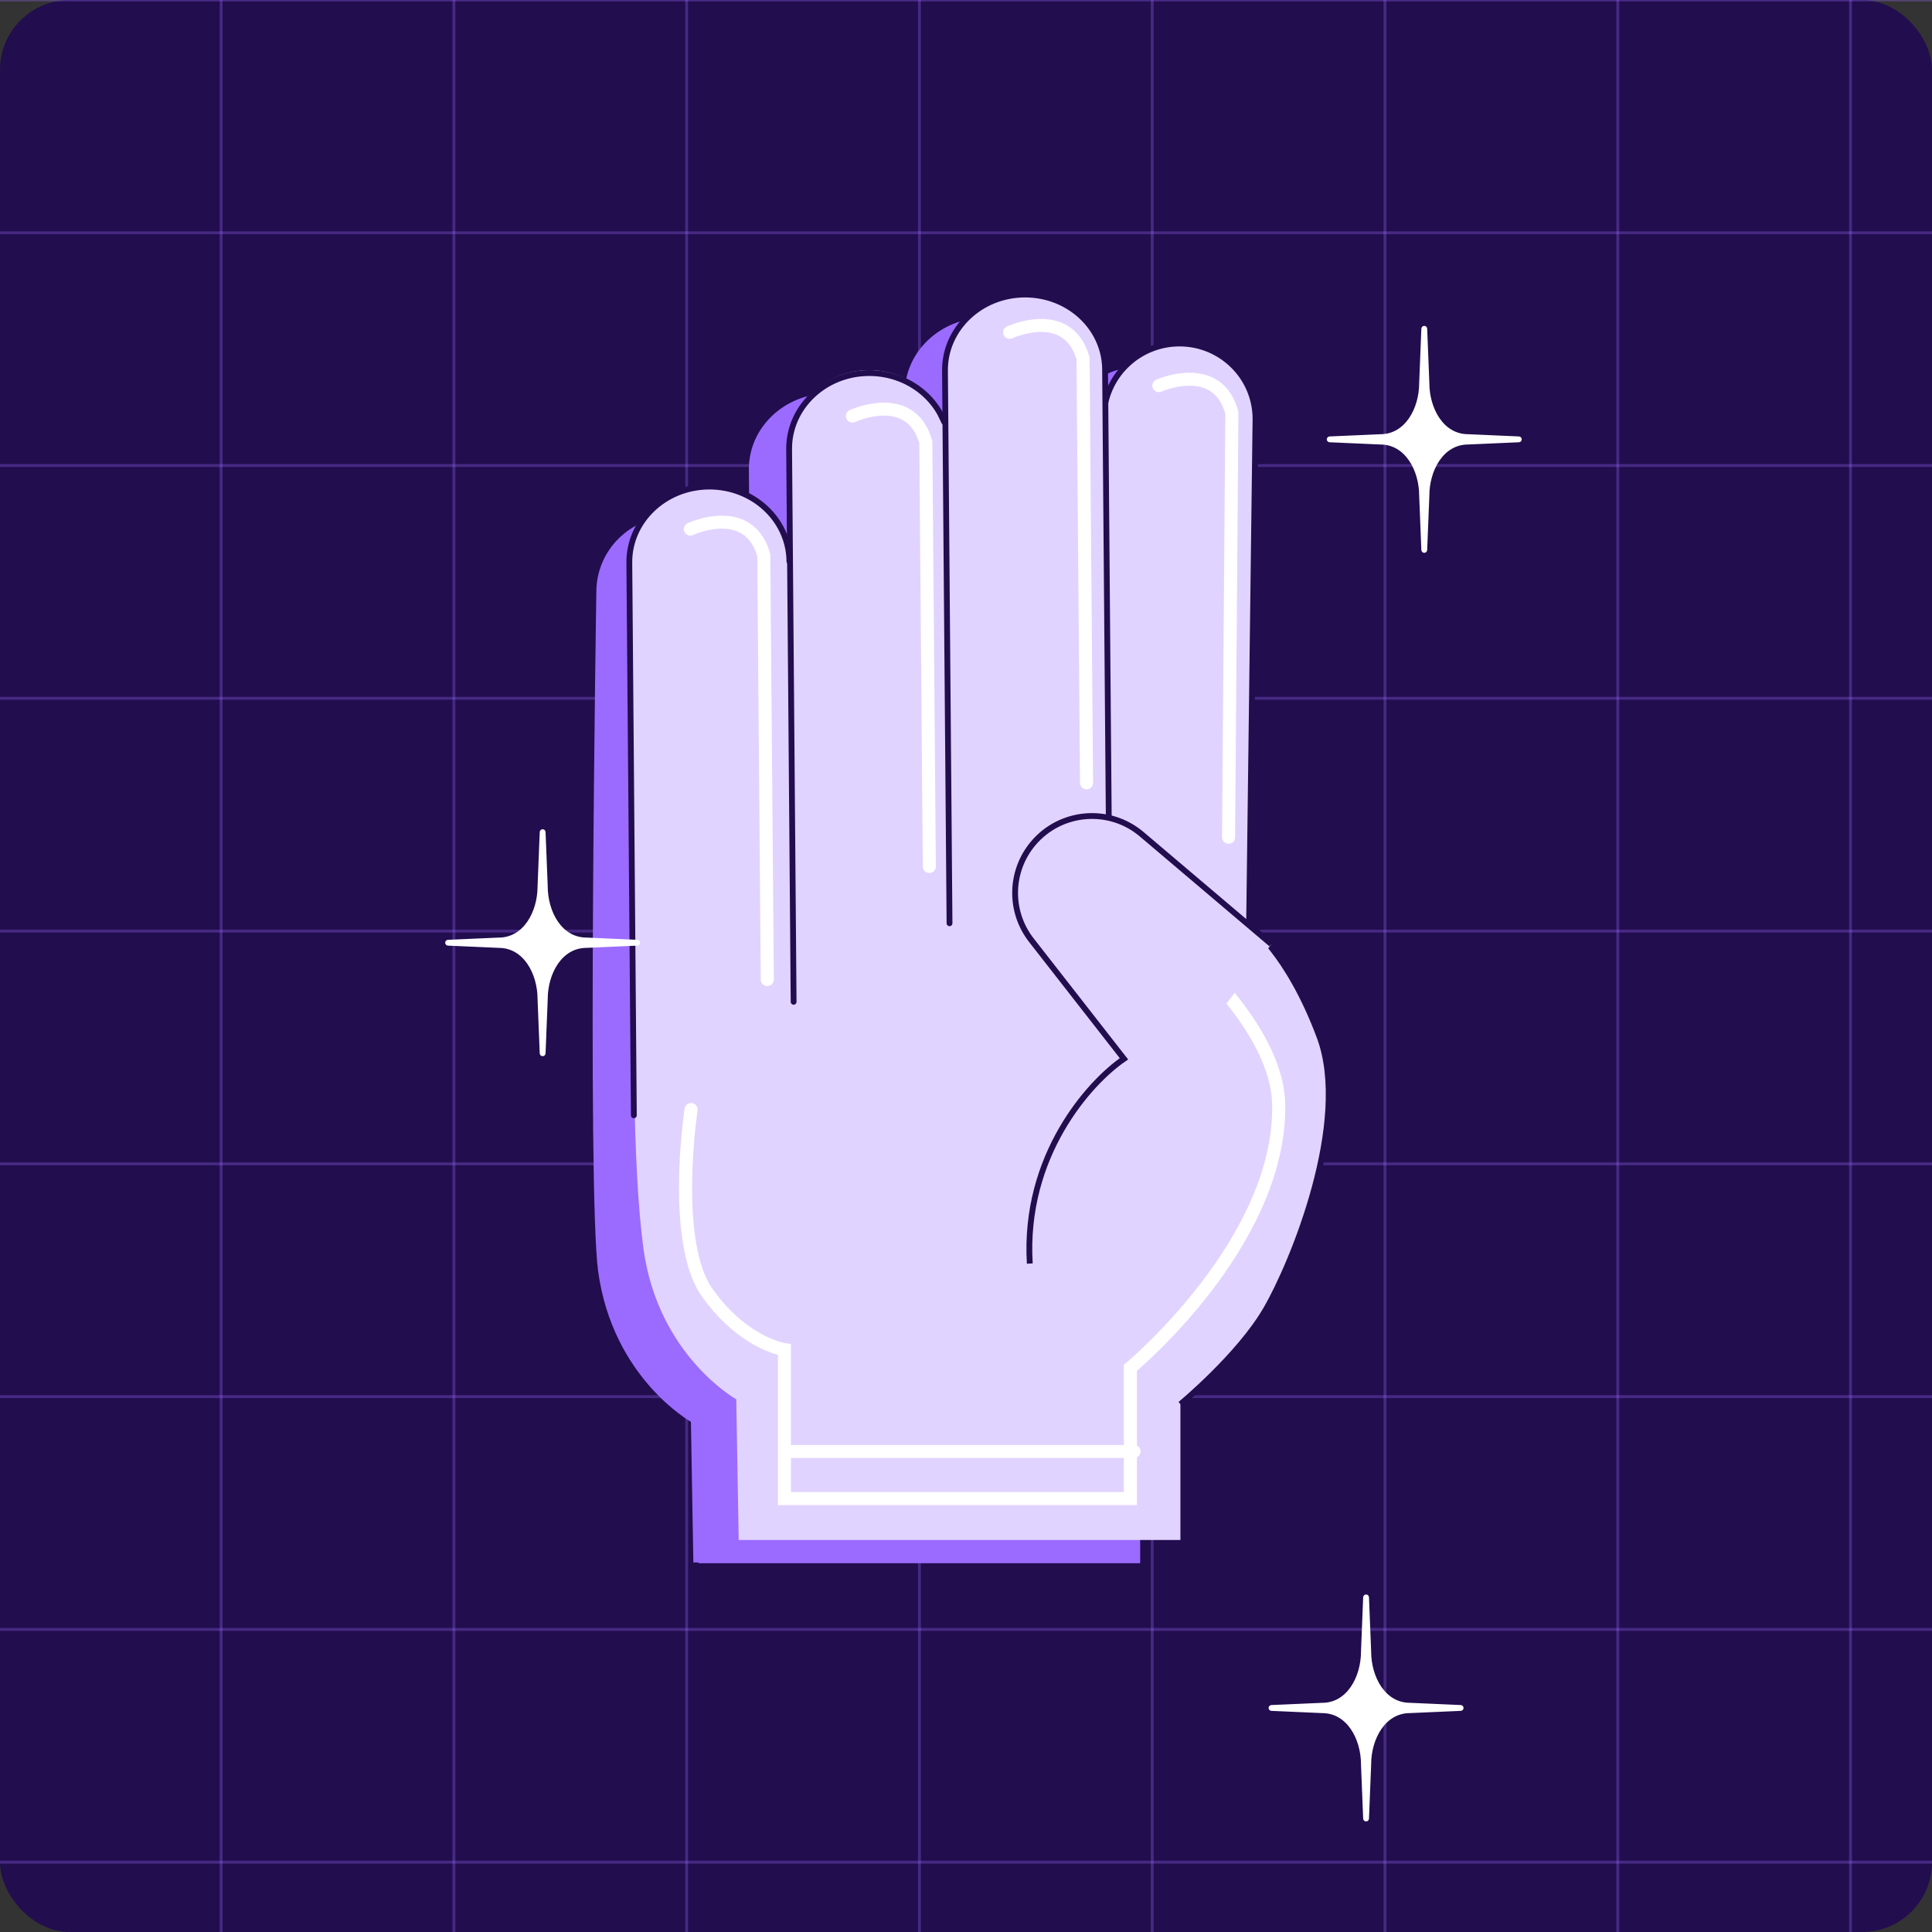 <svg width="664" height="664" viewBox="0 0 664 664" fill="none" xmlns="http://www.w3.org/2000/svg">
<rect x="0" y="0" width="664" height="664" fill="#333333" stroke="none"/>
<g clip-path="url(#clip0_967_77776)">
<rect width="664" height="664" rx="24" fill="#220D4E"/>
<path d="M156 0V1120" stroke="#9B6BFF" stroke-opacity="0.3" stroke-linecap="round"/>
<path d="M636 0V1120" stroke="#9B6BFF" stroke-opacity="0.3" stroke-linecap="round"/>
<path d="M236 0V1120" stroke="#9B6BFF" stroke-opacity="0.3" stroke-linecap="round"/>
<path d="M316 0V1120" stroke="#9B6BFF" stroke-opacity="0.3" stroke-linecap="round"/>
<path d="M396 0V1120" stroke="#9B6BFF" stroke-opacity="0.3" stroke-linecap="round"/>
<path d="M76 0V1120" stroke="#9B6BFF" stroke-opacity="0.3" stroke-linecap="round"/>
<path d="M556 0V1120" stroke="#9B6BFF" stroke-opacity="0.3" stroke-linecap="round"/>
<path d="M476 0V1120" stroke="#9B6BFF" stroke-opacity="0.3" stroke-linecap="round"/>
<path d="M916 0L-1004 -8.39259e-05" stroke="#9B6BFF" stroke-opacity="0.3" stroke-linecap="round"/>
<path d="M916 80L-1004 80" stroke="#9B6BFF" stroke-opacity="0.3" stroke-linecap="round"/>
<path d="M916 160L-1004 160" stroke="#9B6BFF" stroke-opacity="0.3" stroke-linecap="round"/>
<path d="M916 240L-1004 240" stroke="#9B6BFF" stroke-opacity="0.3" stroke-linecap="round"/>
<path d="M916 320L-1004 320" stroke="#9B6BFF" stroke-opacity="0.3" stroke-linecap="round"/>
<path d="M916 400L-1004 400" stroke="#9B6BFF" stroke-opacity="0.3" stroke-linecap="round"/>
<path d="M916 480L-1004 480" stroke="#9B6BFF" stroke-opacity="0.3" stroke-linecap="round"/>
<path d="M916 560L-1004 560" stroke="#9B6BFF" stroke-opacity="0.3" stroke-linecap="round"/>
<path d="M916 640L-1004 640" stroke="#9B6BFF" stroke-opacity="0.3" stroke-linecap="round"/>
<path fill-rule="evenodd" clip-rule="evenodd" d="M365.968 134.942L366.049 146.467C368.601 134.799 379.056 126.057 391.561 126.057C398.769 126.057 405.295 128.965 410.018 133.658C414.749 138.352 417.668 144.837 417.668 152L415.462 325.839C415.462 325.839 428.77 335.144 439.676 364.314C450.574 393.485 430.447 442.247 421.218 458.082C411.997 473.917 391.862 490.592 391.862 490.592V537.264H240.046L239.208 488.919C239.208 488.919 212.367 473.917 207.33 437.249C203.467 409.104 203.533 355.932 204.701 316.519L206.701 340.871C206.701 355.203 218.392 366.813 232.808 366.813C246.436 366.813 257.629 356.438 258.812 343.196L257.379 161.389C257.262 147.057 269.488 135.347 284.679 135.224C292.283 135.162 299.184 138.006 304.2 142.659C306.266 144.576 308.012 146.801 309.349 149.252L309.365 149.267C310.037 150.503 310.609 151.796 311.069 153.138L310.945 135.393C310.828 121.061 323.053 109.35 338.244 109.226C345.847 109.163 352.749 112.007 357.765 116.66C359.831 118.577 361.577 120.801 362.914 123.252L362.93 123.267C364.836 126.769 365.934 130.732 365.968 134.942Z" fill="#9B6BFF"/>
<path d="M437.928 364.049C427.022 334.879 413.714 325.574 413.714 325.574V320.97C413.782 320.234 413.812 319.482 413.812 318.731L429.812 145.677C429.812 138.515 426.892 132.029 422.162 127.336C417.439 122.643 410.912 119.734 403.704 119.734C389.288 119.734 377.597 131.352 377.597 145.677L361.597 340.606C361.597 354.938 349.905 366.548 335.49 366.548C321.074 366.548 309.382 354.938 309.382 340.606C309.382 354.938 297.691 366.548 283.275 366.548C268.859 366.548 257.168 354.938 257.168 340.606L257.168 203.443C257.168 199.233 256.157 195.261 254.376 191.743L254.361 191.728C253.111 189.267 251.472 187.028 249.526 185.094C244.803 180.401 238.276 177.5 231.06 177.5C216.644 177.5 204.953 189.11 204.953 203.443L204.953 203.425C204.953 203.425 201.72 408.839 205.582 436.984C210.619 473.652 237.46 488.654 237.46 488.654L238.298 536.999H390.114V490.327C390.114 490.327 410.249 473.652 419.47 457.817C428.699 441.982 448.826 393.22 437.928 364.049Z" fill="#9B6BFF"/>
<path d="M326.083 270.364H323.837C323.837 269.911 323.822 269.464 323.8 269.018L326.015 268.728L326.113 269.174V269.338C326.083 269.68 326.075 270.022 326.075 270.364H326.083Z" fill="#220D4E"/>
<path d="M435.05 450.083C425.829 465.918 405.694 482.593 405.694 482.593V529.265H253.878L253.04 480.919C253.04 480.919 226.199 465.918 221.162 429.249C217.299 401.105 217.365 347.933 218.533 308.52L220.533 332.871C220.533 347.204 232.224 358.814 246.64 358.814C261.056 358.814 272.747 347.204 272.747 332.871C272.747 347.204 284.439 358.814 298.855 358.814C313.271 358.814 324.962 347.204 324.962 332.871C324.962 347.204 336.654 358.814 351.069 358.814C365.485 358.814 377.177 347.204 377.177 332.871L379.285 144C379.285 129.675 390.977 118.058 405.393 118.058C412.601 118.058 419.127 120.966 423.85 125.659C428.581 130.352 431.5 136.838 431.5 144L429.294 317.84C429.294 317.84 442.602 327.144 453.508 356.315C464.406 385.486 444.279 434.248 435.05 450.083Z" fill="#E1D3FF"/>
<path d="M405.695 482.593C405.695 482.593 425.829 465.918 435.05 450.083C444.279 434.248 464.406 385.486 453.508 356.315C442.603 327.144 429.294 317.84 429.294 317.84L431.5 144C431.5 136.838 428.581 130.352 423.851 125.659C419.128 120.966 412.601 118.058 405.393 118.058C390.977 118.058 379.286 129.675 379.286 144L377.177 332.871C377.177 347.204 365.486 358.814 351.07 358.814C336.654 358.814 324.962 347.204 324.962 332.871C324.962 347.204 313.271 358.814 298.855 358.814C284.439 358.814 272.748 347.204 272.748 332.871C272.748 347.204 261.056 358.814 246.641 358.814C232.225 358.814 220.533 347.204 220.533 332.871L218.533 308.52" stroke="#220D4E" stroke-width="2"/>
<path d="M390.743 517.276H267.355V465.628C262.924 464.446 251.712 460.161 241.352 445.754C228.389 427.725 235.013 382.891 235.297 380.987C235.484 379.767 236.622 378.926 237.85 379.112C239.077 379.298 239.923 380.429 239.736 381.649C239.668 382.095 233.097 426.595 245.005 443.159C256.794 459.559 269.78 461.604 269.915 461.627L271.838 461.902V463.836L271.846 512.806H386.253V469.035L387.061 468.365C387.57 467.941 438.213 425.487 437.21 379.484C436.611 352.098 399.441 322.719 399.067 322.429C398.094 321.671 397.921 320.265 398.692 319.298C399.456 318.331 400.871 318.16 401.844 318.926C403.445 320.176 441.057 349.919 441.701 379.395C442.255 404.654 428.116 428.462 416.155 443.992C404.957 458.525 393.82 468.477 390.751 471.117V517.276H390.743Z" fill="white"/>
<path d="M379.8 126.942L381.358 349.832C381.476 364.164 369.259 375.875 354.059 376C338.86 376.124 326.453 364.615 326.335 350.283L324.777 127.394C324.66 113.062 336.885 101.351 352.076 101.226C359.679 101.164 366.581 104.008 371.597 108.66C373.663 110.577 375.409 112.802 376.746 115.253L376.762 115.267C378.668 118.77 379.766 122.733 379.8 126.942Z" fill="#E1D3FF"/>
<path d="M326.234 152.942L327.778 348.865C327.895 363.197 315.677 374.907 300.478 375.031C285.279 375.155 272.872 363.645 272.755 349.313L271.211 153.39C271.094 139.058 283.32 127.348 298.511 127.224C306.115 127.162 313.016 130.007 318.032 134.66C320.098 136.577 321.844 138.801 323.181 141.252L323.197 141.267C325.103 144.77 326.2 148.733 326.234 152.942Z" fill="#E1D3FF"/>
<path d="M271.311 192.943L272.869 338.865C272.986 353.197 260.769 364.908 245.57 365.033C230.371 365.158 217.964 353.649 217.846 339.317L216.288 193.394C216.17 179.062 228.395 167.351 243.587 167.226C251.19 167.164 258.092 170.008 263.107 174.661C265.174 176.577 266.92 178.802 268.257 181.253L268.273 181.268C270.179 184.77 271.276 188.733 271.311 192.943Z" fill="#E1D3FF"/>
<path d="M381.358 316.865L379.8 126.942C379.766 122.733 378.668 118.77 376.762 115.267L376.746 115.252C375.409 112.801 373.663 110.577 371.597 108.66C366.581 104.008 359.679 101.164 352.076 101.226C336.885 101.351 324.66 113.062 324.777 127.394L326.335 317.316" stroke="#220D4E" stroke-width="2" stroke-linecap="round"/>
<path d="M272.755 344.307L271.211 154.384C271.094 140.052 283.32 128.342 298.512 128.219C306.115 128.157 313.016 131.002 318.032 135.654C320.098 137.571 321.844 139.796 323.181 142.247L324.5 145" stroke="#220D4E" stroke-width="2" stroke-linecap="round"/>
<path d="M271.311 192.942C271.276 188.733 270.179 184.77 268.273 181.267L268.257 181.252C266.92 178.801 265.174 176.577 263.107 174.66C258.092 170.008 251.19 167.164 243.587 167.226C228.395 167.351 216.17 179.062 216.288 193.394L217.846 383.316" stroke="#220D4E" stroke-width="2" stroke-linecap="round"/>
<path d="M422.223 289.996C420.98 289.987 419.985 288.982 419.995 287.747L421.129 142.195C419.964 138.051 417.83 135.215 414.78 133.771C408.188 130.64 399.295 134.543 399.205 134.579C398.071 135.083 396.742 134.582 396.234 133.455C395.727 132.328 396.231 131.008 397.365 130.504C397.808 130.306 408.263 125.732 416.713 129.739C421.075 131.811 424.047 135.71 425.545 141.337L425.625 141.628L424.486 287.782C424.476 289.017 423.465 290.006 422.223 289.996Z" fill="white"/>
<path d="M319.413 300.045C318.17 300.055 317.159 299.067 317.149 297.832L315.946 152.28C314.714 148.155 312.535 145.354 309.462 143.959C302.82 140.934 293.991 144.979 293.902 145.017C292.776 145.54 291.44 145.06 290.914 143.941C290.388 142.822 290.871 141.494 291.997 140.972C292.437 140.767 302.817 136.025 311.33 139.897C315.725 141.899 318.759 145.749 320.347 151.351L320.432 151.641L321.64 297.795C321.65 299.029 320.655 300.034 319.413 300.045Z" fill="white"/>
<path d="M373.446 271.29C372.203 271.3 371.192 270.311 371.182 269.077L369.988 123.525C368.756 119.4 366.578 116.599 363.505 115.203C356.863 112.178 348.034 116.223 347.944 116.26C346.818 116.783 345.482 116.303 344.956 115.184C344.431 114.065 344.914 112.737 346.04 112.215C346.48 112.011 356.86 107.269 365.373 111.142C369.768 113.143 372.801 116.994 374.389 122.596L374.474 122.886L375.673 269.04C375.683 270.275 374.688 271.279 373.446 271.29Z" fill="white"/>
<path d="M263.724 338.892C262.481 338.902 261.47 337.913 261.46 336.679L260.266 191.127C259.035 187.002 256.856 184.201 253.783 182.805C247.141 179.78 238.312 183.825 238.223 183.863C237.097 184.385 235.76 183.905 235.235 182.786C234.709 181.667 235.192 180.339 236.318 179.817C236.758 179.613 247.139 174.871 255.651 178.744C260.046 180.746 263.079 184.596 264.667 190.198L264.752 190.488L265.951 336.642C265.961 337.877 264.966 338.881 263.724 338.892Z" fill="white"/>
<path d="M389.759 501.076H270.233C268.99 501.076 267.987 500.079 267.987 498.845C267.987 497.61 268.99 496.613 270.233 496.613H389.759C391.002 496.613 392.005 497.61 392.005 498.845C392.005 500.079 391.002 501.076 389.759 501.076Z" fill="white"/>
<path d="M392.395 286.722L436.954 324.5L353.924 434.268C351.673 397.116 374.565 371.878 386.292 363.904L354.474 323.137C346.775 313.273 347.05 299.361 355.133 289.809C364.567 278.66 381.255 277.277 392.395 286.722Z" fill="#E1D3FF"/>
<path d="M436.954 324.5L392.395 286.722C381.255 277.277 364.567 278.66 355.133 289.809V289.809C347.05 299.361 346.775 313.273 354.474 323.137L386.292 363.904C374.565 371.878 351.673 397.116 353.924 434.268" stroke="#220D4E" stroke-width="2"/>
<path d="M186 362.02C186.011 362.288 186.232 362.5 186.5 362.5C186.768 362.5 186.989 362.288 187 362.02L187.746 343.402C187.746 343.395 187.746 343.388 187.746 343.382C187.746 338.953 188.984 334.402 191.343 330.972C193.694 327.552 197.144 325.263 201.612 325.263C201.619 325.263 201.627 325.263 201.634 325.263L219.022 324.5C219.289 324.488 219.5 324.268 219.5 324C219.5 323.732 219.289 323.512 219.022 323.5L201.634 322.732C201.631 322.732 201.627 322.731 201.623 322.731C201.619 322.731 201.616 322.731 201.612 322.731C197.144 322.731 193.694 320.442 191.343 317.023C188.984 313.593 187.746 309.041 187.746 304.613C187.746 304.606 187.746 304.6 187.746 304.593L187 285.98C186.989 285.712 186.768 285.5 186.5 285.5C186.232 285.5 186.011 285.712 186 285.98L185.254 304.598C185.254 304.6 185.254 304.601 185.254 304.603C185.254 304.608 185.254 304.613 185.254 304.618C185.254 309.047 184.016 313.598 181.657 317.028C179.306 320.448 175.856 322.737 171.388 322.737C171.381 322.737 171.373 322.737 171.366 322.737L153.978 323.5C153.711 323.512 153.5 323.732 153.5 324C153.5 324.268 153.711 324.488 153.978 324.5L171.366 325.268C171.373 325.269 171.38 325.269 171.388 325.269C175.856 325.269 179.306 327.558 181.657 330.977C184.016 334.407 185.254 338.959 185.254 343.387C185.254 343.394 185.254 343.4 185.254 343.407L186 362.02Z" fill="white" stroke="white" stroke-linejoin="round"/>
<path d="M489 189.02C489.011 189.288 489.232 189.5 489.5 189.5C489.768 189.5 489.989 189.288 490 189.02L490.746 170.402C490.746 170.395 490.746 170.388 490.746 170.382C490.746 165.953 491.984 161.402 494.343 157.972C496.694 154.552 500.144 152.263 504.612 152.263C504.619 152.263 504.627 152.263 504.634 152.263L522.022 151.5C522.289 151.488 522.5 151.268 522.5 151C522.5 150.732 522.289 150.512 522.022 150.5L504.634 149.732C504.631 149.732 504.627 149.731 504.623 149.731C504.619 149.731 504.616 149.731 504.612 149.731C500.144 149.731 496.694 147.442 494.343 144.023C491.984 140.593 490.746 136.041 490.746 131.613C490.746 131.606 490.746 131.6 490.746 131.593L490 112.98C489.989 112.712 489.768 112.5 489.5 112.5C489.232 112.5 489.011 112.712 489 112.98L488.254 131.598C488.254 131.6 488.254 131.601 488.254 131.603C488.254 131.608 488.254 131.613 488.254 131.618C488.254 136.047 487.016 140.598 484.657 144.028C482.306 147.448 478.856 149.737 474.388 149.737C474.381 149.737 474.373 149.737 474.366 149.737L456.978 150.5C456.711 150.512 456.5 150.732 456.5 151C456.5 151.268 456.711 151.488 456.978 151.5L474.366 152.268C474.373 152.269 474.38 152.269 474.388 152.269C478.856 152.269 482.306 154.558 484.657 157.977C487.016 161.407 488.254 165.959 488.254 170.387C488.254 170.394 488.254 170.4 488.254 170.407L489 189.02Z" fill="white" stroke="white" stroke-linejoin="round"/>
<path d="M469 625.02C469.011 625.288 469.232 625.5 469.5 625.5C469.768 625.5 469.989 625.288 470 625.02L470.746 606.402C470.746 606.395 470.746 606.388 470.746 606.382C470.746 601.953 471.984 597.402 474.343 593.972C476.694 590.552 480.144 588.263 484.612 588.263C484.619 588.263 484.627 588.263 484.634 588.263L502.022 587.5C502.289 587.488 502.5 587.268 502.5 587C502.5 586.732 502.289 586.512 502.022 586.5L484.634 585.732C484.631 585.732 484.627 585.731 484.623 585.731C484.619 585.731 484.616 585.731 484.612 585.731C480.144 585.731 476.694 583.442 474.343 580.023C471.984 576.593 470.746 572.041 470.746 567.613C470.746 567.606 470.746 567.6 470.746 567.593L470 548.98C469.989 548.712 469.768 548.5 469.5 548.5C469.232 548.5 469.011 548.712 469 548.98L468.254 567.598C468.254 567.6 468.254 567.601 468.254 567.603C468.254 567.608 468.254 567.613 468.254 567.618C468.254 572.047 467.016 576.598 464.657 580.028C462.306 583.448 458.856 585.737 454.388 585.737C454.381 585.737 454.373 585.737 454.366 585.737L436.978 586.5C436.711 586.512 436.5 586.732 436.5 587C436.5 587.268 436.711 587.488 436.978 587.5L454.366 588.268C454.373 588.269 454.38 588.269 454.388 588.269C458.856 588.269 462.306 590.558 464.657 593.977C467.016 597.407 468.254 601.959 468.254 606.387C468.254 606.394 468.254 606.4 468.254 606.407L469 625.02Z" fill="white" stroke="white" stroke-linejoin="round"/>
</g>
<defs>
<clipPath id="clip0_967_77776">
<rect width="664" height="664" fill="white"/>
</clipPath>
</defs>
</svg>
